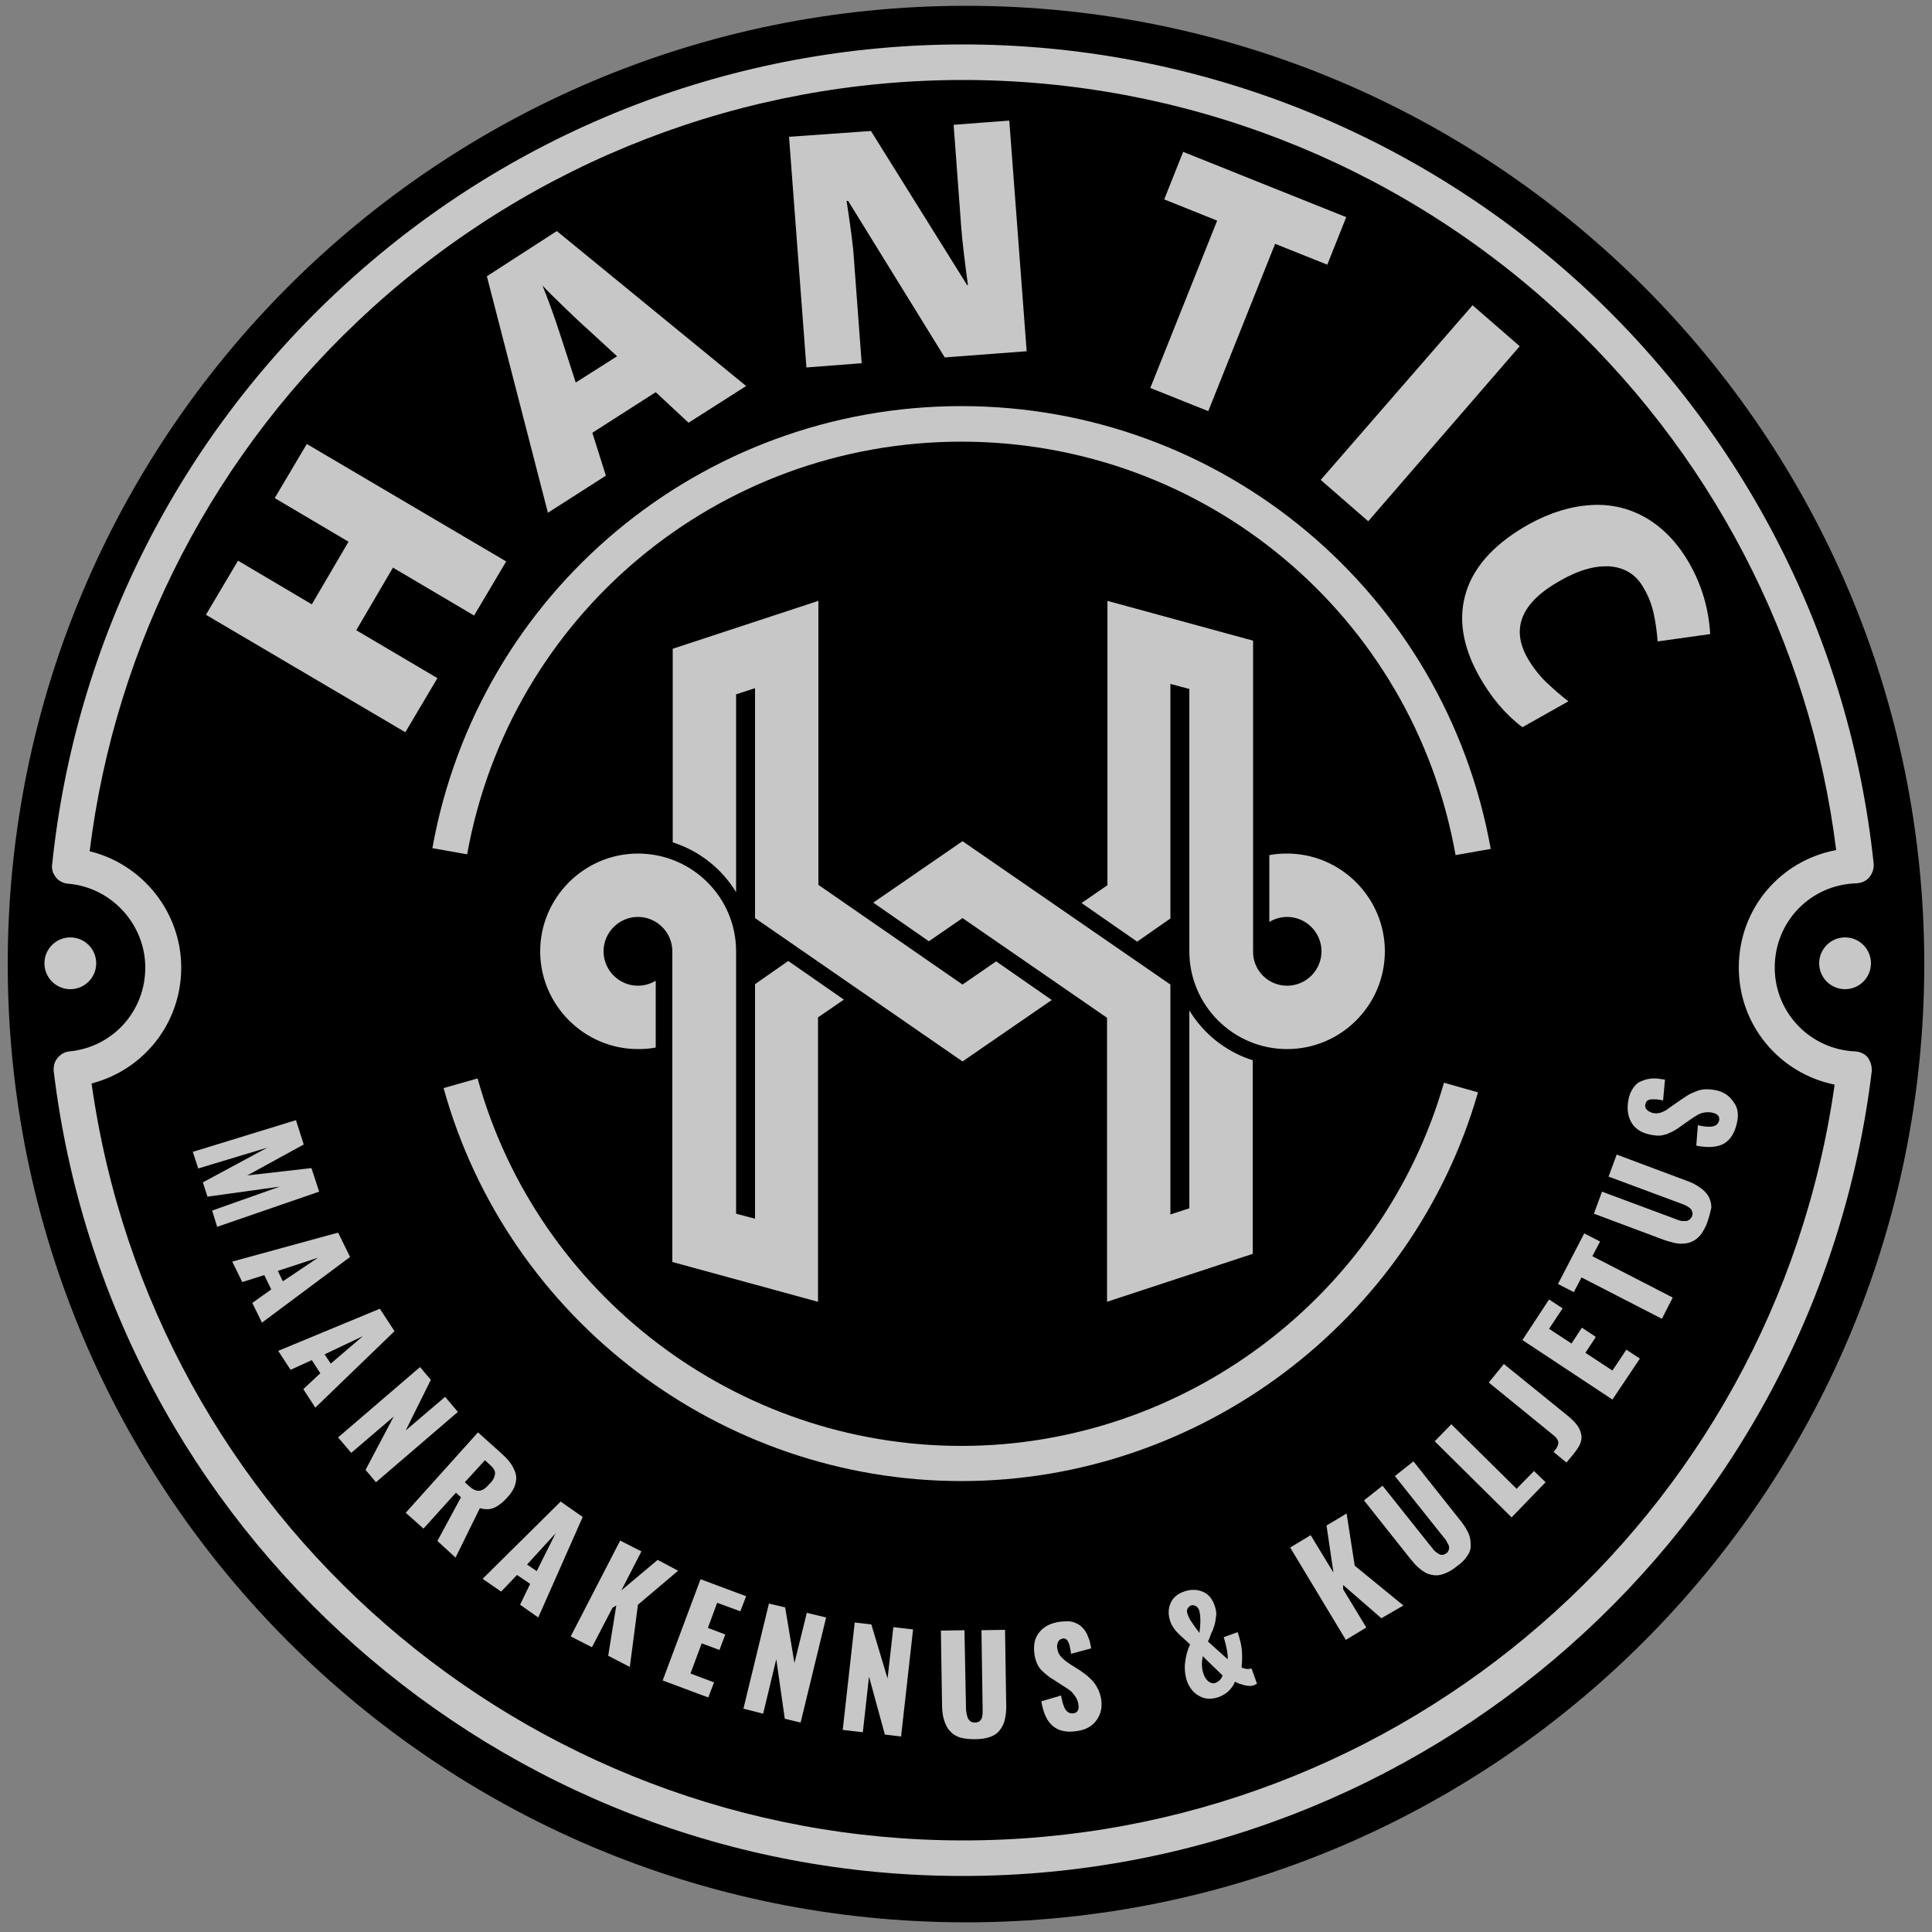 <?xml version="1.0" encoding="utf-8"?>
<!-- Generator: Adobe Illustrator 21.0.2, SVG Export Plug-In . SVG Version: 6.00 Build 0)  -->
<svg version="1.1" id="Layer_1" xmlns="http://www.w3.org/2000/svg" xmlns:xlink="http://www.w3.org/1999/xlink" x="0px" y="0px"
	 viewBox="0 0 500 500" style="enable-background:new 0 0 500 500;" xml:space="preserve">
<rect x="0" y="0" width="500" height="500" fill="#808080" stroke="none"/>
<style type="text/css">
	.st0{opacity:0.56;}
	.st1{clip-path:url(#SVGID_2_);fill:#FFFFFF;}
</style>
<g>
	<g class="st0">
		<g>
			<defs>
				<rect id="SVGID_1_" x="9.1" y="6" width="484.7" height="484.7"/>
			</defs>
			<clipPath id="SVGID_2_">
				<use xlink:href="#SVGID_1_"  style="overflow:visible;"/>
			</clipPath>
			<path class="st1" d="M493.8,248.4c0,133.9-108.5,242.4-242.4,242.4C117.6,490.7,9.1,382.2,9.1,248.4S117.6,6,251.4,6
				C385.3,6,493.8,114.5,493.8,248.4"/>
		</g>
	</g>
	<path d="M311.3,428.6c-0.4,1.8-0.3,3.3,0.2,4.7c0.3,0.9,0.8,1.5,1.3,1.9c0.6,0.4,1.1,0.5,1.6,0.4c1-0.4,1.7-1,2-2
		C313.3,430.6,311.6,429,311.3,428.6"/>
	<polygon points="73.2,331.6 82.3,325.5 71.9,328.9 	"/>
	<polygon points="85.6,352.9 93.9,345.8 84,350.5 	"/>
	<path d="M309.4,415.6c-0.4-0.2-0.8-0.2-1.2-0.1c-0.4,0.2-0.7,0.5-0.9,0.9c-0.2,0.4-0.1,1,0.1,1.5c0.2,0.5,0.4,1,0.8,1.6
		c0.4,0.6,0.8,1.2,1.3,1.9c0.5,0.6,0.8,1,0.9,1.2c0.4-2.7,0.3-4.7-0.1-6C310,416.1,309.8,415.8,309.4,415.6"/>
	<path d="M149,99l10.7-6.8l-7.5-6.9c-1.7-1.5-3.8-3.5-6.4-6c-2.6-2.5-4.4-4.3-5.4-5.4c0.5,1.3,1.4,3.5,2.5,6.6
		C144,83.5,146,89.7,149,99"/>
	<polygon points="138.9,406.6 143.8,396.8 136.4,404.9 	"/>
	<path d="M128.1,381.5c0.1-0.8-0.3-1.5-1.2-2.3l-1.4-1.3l-5.2,5.7l1.2,1.1c0.9,0.8,1.8,1.2,2.6,1.1c0.8-0.1,1.7-0.7,2.5-1.7
		C127.6,383.2,128,382.3,128.1,381.5"/>
	<path d="M450,250.4c0-15.2,10.7-27.7,25.2-30.4c-6.7-53.9-32.6-103.6-73.1-140.3c-41.9-38-96.3-59-152.9-59
		c-56.7,0-111,21-152.9,59c-40.6,36.8-66.4,86.6-73.1,140.6c13.6,3.3,23.7,15.7,23.7,30.1c0,14.4-9.7,26.5-23.2,30
		c15.7,112,111.9,195.9,225.6,195.9c113.6,0,209.7-83.8,225.5-195.6C460.5,277.8,450,265.3,450,250.4 M411.9,130.7
		c5.2-0.3,10,0.9,14.4,3.5c4.3,2.6,8,6.5,10.9,11.6c3.2,5.6,5,11.7,5.4,18.3L429,166c-0.2-2.4-0.5-4.8-1-7.1
		c-0.5-2.3-1.3-4.5-2.6-6.7c-1.9-3.4-4.7-5.2-8.5-5.6c-3.8-0.3-8.1,0.8-13,3.6c-10.1,5.6-12.9,12.3-8.7,19.9
		c1.3,2.3,2.9,4.4,4.7,6.2c1.9,1.8,3.9,3.6,6,5.2l-11.9,6.7c-4.4-3.3-8.1-7.7-11.2-13.2c-4.4-7.9-5.5-15.2-3.3-22
		c2.2-6.8,7.7-12.6,16.3-17.4C401.3,132.6,406.6,131,411.9,130.7 M249.1,254.8l8.7-6l14.4,10l-23.1,15.9l-53.7-37.1v-59.5l-4.9,1.6
		v51.2c-3.7-6.1-9.5-10.7-16.4-12.9v-50.1l37.7-12.4V229L249.1,254.8z M333.1,255.1c4.9,0,8.9-4,8.9-8.9v0c0-4.9-4-8.9-8.9-8.9
		c-1.7,0-3.3,0.5-4.6,1.3v-17.3c1.5-0.3,3-0.4,4.6-0.4c13.9,0,25.3,11.4,25.3,25.3v0c0,13.9-11.3,25.3-25.3,25.3
		c-14,0-25.3-11.4-25.3-25.3v-67.9l-4.9-1.3v60.7l-8.6,6l-14.4-10l6.7-4.6v-73.6l37.7,10.3v80.4
		C324.2,251.1,328.2,255.1,333.1,255.1 M302.9,254.8v59.5l4.9-1.6v-51.2c3.7,6.1,9.5,10.7,16.4,12.9v50.1l-37.7,12.4v-73.5
		l-37.4-25.8l-8.7,6l-14.4-10l23.1-15.9L302.9,254.8z M190.5,246.2v67.9l4.9,1.3v-60.7l8.6-6l14.4,10l-6.7,4.6v73.6l-37.7-10.3
		v-80.4c0-4.9-4-8.9-8.9-8.9c-4.9,0-8.9,4-8.9,8.9v0c0,4.9,4,8.9,8.9,8.9c1.7,0,3.3-0.5,4.6-1.3v17.3c-1.5,0.3-3,0.4-4.6,0.4
		c-13.9,0-25.3-11.4-25.3-25.3v0c0-13.9,11.4-25.3,25.3-25.3C179.1,220.9,190.5,232.2,190.5,246.2 M248.8,374.2
		c57.6,0,109-38.6,124.9-94l8.8,2.5c-17,59.2-72,100.6-133.7,100.6c-62.2,0-117.4-41.8-134-101.7l8.8-2.5
		C139.1,335.1,190.6,374.2,248.8,374.2 M376.7,221.3c-11-62-64.8-107-127.9-107c-63,0-116.8,44.9-127.9,106.8l-9-1.6
		c11.9-66.3,69.5-114.4,136.9-114.4c67.5,0,125.1,48.2,137,114.6L376.7,221.3z M393.3,89.6l-39.2,45.3l-12.3-10.7L381.1,79
		L393.3,89.6z M301.3,51.6l4.9-12.3l42.2,16.9l-4.9,12.3l-13.5-5.4l-17.3,43.3l-15-6l17.3-43.3L301.3,51.6z M225.4,33.9l24.9,39.9
		l0.2,0c-0.8-6-1.4-10.8-1.7-14.5l-2-27l14.4-1.1l4.5,59.7l-21.2,1.6l-25-40.5l-0.4,0c1,6.6,1.7,11.6,1.9,15.1l2,26.9l-14.3,1.1
		l-4.5-59.7L225.4,33.9z M144.1,59.8l49,40.1l-14.9,9.5l-8.5-7.9L153.3,112l3.5,11.1l-15,9.6l-15.8-61.2L144.1,59.8z M61.6,145.1
		l19.1,11.3l9.5-16.2l-19.1-11.3l8.3-14l51.6,30.4l-8.3,14l-21-12.4l-9.5,16.2l21,12.4l-8.3,14l-51.6-30.4L61.6,145.1z M54.9,313.3
		l17.5-6.2l-18.7,2.6l-1.2-3.7l16.7-9l-17.9,5.4l-1.4-4.3l26.7-8.2l2,6.3l-14.6,8l16.6-1.9l2,6.1l-26.4,9.1L54.9,313.3z M65.3,337.2
		l4.9-3.5l-1.8-3.7l-5.7,1.8l-2.6-5.3l27.4-7.5l3.1,6.3l-22.8,17L65.3,337.2z M81.6,364.3l-3.1-4.8l4.4-4.1l-2.2-3.4l-5.5,2.5
		l-3.2-4.9l26.3-10.9l3.8,5.8L81.6,364.3z M94.6,380.4l7.3-13.8l-11,9.4l-3.4-4l21.2-18.2l2.8,3.3l-6.5,13.1l10.2-8.7l3.3,3.9
		l-21.2,18.2L94.6,380.4z M117.9,403.1l-4.7-4.3l6.1-11.3l-1.3-1.2l-8.4,9.3l-4.6-4.1l18.7-20.8l5.7,5.1c0.9,0.8,1.6,1.5,2.2,2.2
		c0.6,0.7,1.1,1.5,1.4,2.2c0.4,0.8,0.6,1.6,0.6,2.3c0,0.8-0.2,1.6-0.5,2.4c-0.4,0.8-0.9,1.7-1.7,2.5c-1.2,1.4-2.4,2.3-3.5,2.8
		c-1.1,0.5-2.4,0.5-3.7,0.1L117.9,403.1z M134.6,415.3l2.6-5.4l-3.4-2.3l-4.1,4.3l-4.8-3.3l20.2-20l5.7,4l-11.5,26L134.6,415.3z
		 M163,431.4l-5.6-2.9l2.1-13l-1,0.6l-5.3,10.2l-5.5-2.8l12.8-24.8l5.5,2.8l-5.2,10.1l9.4-7.9l5.3,2.8l-10.4,8.8L163,431.4z
		 M187.7,423l-1.5,4l-4.6-1.7l-2.9,7.8l6.1,2.3l-1.5,3.9l-11.8-4.4l9.8-26.2l11.8,4.4l-1.5,3.9l-6-2.2l-2.4,6.5L187.7,423z
		 M207.2,445.8l-4.1-1l-2.2-15.4l-3.4,14.1l-5.1-1.3l6.6-27.2l4.2,1l2.4,14.4l3.2-13l5,1.2L207.2,445.8z M233.2,449.4l-4.2-0.5
		l-4.1-15l-1.6,14.4l-5.2-0.6l3.1-27.8l4.3,0.5l4.2,14l1.5-13.3l5.1,0.6L233.2,449.4z M260.1,444.8c-0.2,1.1-0.7,2.1-1.3,2.9
		c-0.6,0.8-1.4,1.4-2.5,1.8c-1.1,0.4-2.4,0.6-4,0.6c-1.3,0-2.4-0.1-3.3-0.3c-1-0.2-1.7-0.6-2.4-1.1c-0.6-0.5-1.2-1.1-1.6-1.9
		c-0.4-0.8-0.7-1.6-0.9-2.5c-0.2-0.9-0.3-2-0.3-3.2l-0.3-19.1l6.1-0.1L250,442c0,0.4,0,0.8,0.1,1.1c0,0.3,0.1,0.6,0.2,1
		c0.1,0.4,0.2,0.7,0.4,0.9c0.1,0.2,0.4,0.4,0.6,0.6c0.3,0.1,0.6,0.2,1,0.2c0.4,0,0.7-0.1,1-0.2c0.3-0.2,0.5-0.4,0.6-0.6
		c0.1-0.2,0.3-0.5,0.3-0.9c0.1-0.4,0.1-0.7,0.1-1c0-0.3,0-0.7,0-1.1l-0.3-20.1l6.1-0.1l0.3,19.1
		C260.5,442.4,260.3,443.8,260.1,444.8 M283.7,445.3c-1.1,1.5-2.8,2.4-5,2.7c-2.6,0.4-4.7,0-6.2-1.3c-1.5-1.2-2.5-3.3-3-6.4l5.1-1.5
		c0.3,1.7,0.7,3,1.2,3.7c0.5,0.7,1.2,1,2,0.9c1-0.1,1.5-0.9,1.3-2.2c-0.1-0.7-0.3-1.4-0.7-2c-0.4-0.6-0.8-1.1-1.2-1.5
		c-0.5-0.4-1.1-0.8-1.9-1.3l-2.8-1.8c-0.7-0.4-1.2-0.8-1.7-1.2c-0.5-0.4-0.9-0.8-1.4-1.3c-0.5-0.5-0.8-1.1-1.1-1.8
		c-0.3-0.7-0.5-1.5-0.6-2.3c-0.3-2.3,0.1-4.2,1.3-5.6c1.2-1.5,3-2.4,5.4-2.7c0.8-0.1,1.6-0.1,2.3-0.1c0.7,0.1,1.3,0.2,1.8,0.5
		c0.5,0.2,1,0.5,1.4,0.9c0.4,0.4,0.8,0.8,1,1.2c0.3,0.4,0.5,0.9,0.7,1.4c0.2,0.5,0.4,1,0.5,1.5c0.1,0.4,0.2,0.9,0.3,1.5l-5.2,1.4
		c-0.1-0.5-0.1-0.8-0.2-1.2c-0.1-0.3-0.1-0.6-0.2-1c-0.1-0.3-0.2-0.6-0.3-0.8c-0.1-0.2-0.2-0.4-0.4-0.6c-0.2-0.2-0.3-0.3-0.5-0.3
		c-0.2-0.1-0.4-0.1-0.7,0c-0.5,0.1-0.9,0.4-1.1,0.9c-0.2,0.5-0.3,1-0.2,1.5c0.1,0.5,0.2,1,0.4,1.4c0.2,0.4,0.5,0.8,0.8,1.1
		c0.4,0.4,0.7,0.6,0.9,0.8c0.2,0.2,0.6,0.4,1.1,0.8l2.7,1.7c0.7,0.5,1.4,1,1.9,1.4c0.5,0.5,1.1,1,1.6,1.6c0.5,0.6,0.9,1.3,1.3,2.1
		c0.3,0.8,0.6,1.6,0.7,2.5C285.3,442.1,284.8,443.8,283.7,445.3 M324.6,436.1c-0.2,0.1-0.5,0.1-0.7,0.2c-0.2,0-0.5,0-0.8,0
		c-0.3,0-0.5-0.1-0.7-0.1c-0.2,0-0.4-0.1-0.8-0.2c-0.3-0.1-0.5-0.2-0.7-0.2c-0.1,0-0.3-0.1-0.7-0.3c-0.4-0.2-0.6-0.2-0.6-0.3
		c-0.3,0.9-0.9,1.7-1.6,2.4c-0.7,0.7-1.6,1.2-2.6,1.6c-1.8,0.6-3.4,0.6-4.9-0.2c-1.5-0.8-2.6-2-3.3-3.9c-0.5-1.5-0.7-3.1-0.5-4.8
		c0.2-1.7,0.6-3.3,1.3-4.7c-0.3-0.3-0.8-0.8-1.5-1.4c-0.7-0.6-1.2-1.1-1.5-1.4c-0.4-0.4-0.8-0.8-1.2-1.4c-0.4-0.6-0.7-1.1-0.9-1.7
		c-0.6-1.7-0.6-3.3,0-4.7c0.6-1.5,1.8-2.5,3.5-3.1c1.7-0.6,3.3-0.6,4.8,0c1.5,0.6,2.5,1.8,3.1,3.5c0.2,0.5,0.3,1,0.4,1.5
		c0.1,0.5,0.1,1,0,1.5c-0.1,0.5-0.1,1-0.2,1.4c-0.1,0.4-0.2,0.9-0.4,1.4c-0.2,0.5-0.3,1-0.5,1.2c-0.1,0.3-0.3,0.7-0.5,1.3
		c-0.2,0.6-0.4,0.9-0.5,1.1l5.1,4.6c0.1-0.5,0-1.4-0.2-2.5c-0.2-1.1-0.5-2.2-0.8-3.2l3.6-1.3c0.6,1.8,1,3.4,1.1,4.8
		c0.1,1.4,0.1,2.8-0.1,4.3c0.3,0.2,0.7,0.3,1.2,0.4c0.5,0.1,0.9,0,1.4-0.1l1.4,3.9C325.1,435.9,324.8,436,324.6,436.1 M357.5,418.8
		l-9.9-8.6l0,1.1l6,9.9l-5.3,3.2l-14.4-23.9l5.3-3.2l5.9,9.7l-1.8-12.2l5.2-3.1l2.1,13.5l12.6,10.3L357.5,418.8z M379.9,402.4
		c-0.6,1-1.5,2-2.8,2.9c-1,0.8-1.9,1.4-2.9,1.8c-0.9,0.4-1.8,0.6-2.5,0.6c-0.8,0-1.6-0.2-2.4-0.5c-0.8-0.4-1.5-0.9-2.2-1.5
		c-0.7-0.6-1.4-1.4-2.2-2.4l-11.9-15l4.8-3.8l12.5,15.7c0.3,0.3,0.5,0.6,0.7,0.9c0.2,0.2,0.5,0.5,0.8,0.7c0.3,0.2,0.6,0.4,0.8,0.5
		c0.3,0.1,0.5,0.1,0.8,0.1c0.3-0.1,0.6-0.2,0.9-0.4c0.3-0.2,0.5-0.5,0.6-0.8c0.1-0.3,0.2-0.6,0.1-0.8c0-0.3-0.1-0.6-0.3-0.9
		c-0.2-0.3-0.3-0.6-0.5-0.9c-0.2-0.3-0.4-0.6-0.7-0.9l-12.5-15.7l4.8-3.8l11.9,15c1,1.2,1.7,2.3,2.2,3.3c0.5,1,0.7,2,0.7,3.1
		C380.7,400.5,380.5,401.5,379.9,402.4 M391.2,392.7L371.3,373l4.3-4.4l16.9,16.7l4.5-4.6l3,2.9L391.2,392.7z M409,373.5
		c-0.3,0.8-0.9,1.7-1.7,2.7l-1.9,2.3l-3.3-2.7c0-0.1,0.1-0.1,0.1-0.2c0.8-0.9,1.1-1.7,1.1-2.2c0-0.6-0.4-1.3-1.3-2l-16.7-13.6
		l3.9-4.8l16.9,13.7c0.9,0.8,1.6,1.5,2.1,2.2c0.5,0.7,0.8,1.4,1,2.2C409.4,371.9,409.3,372.7,409,373.5 M417.3,362.2l-23.3-15.4
		l6.9-10.5l3.5,2.3l-3.5,5.3l5.8,3.8l2.7-4.1l3.6,2.4l-2.7,4.1l7,4.6l3.6-5.4l3.5,2.3L417.3,362.2z M430.1,341.3l-20.8-10.7l-2,3.8
		l-4.1-2.1l6.8-13.1l4.1,2.1l-2,3.8l20.8,10.7L430.1,341.3z M441.9,316.2c-0.4,1.2-1,2.2-1.5,3c-0.6,0.8-1.2,1.4-1.9,1.8
		c-0.7,0.4-1.4,0.7-2.3,0.8c-0.9,0.1-1.7,0.1-2.7-0.1c-0.9-0.2-2-0.5-3.1-0.9l-17.9-6.7l2.1-5.7l18.8,7c0.4,0.2,0.8,0.3,1.1,0.4
		c0.3,0.1,0.6,0.2,1,0.2c0.4,0,0.7,0,1,0c0.3-0.1,0.5-0.2,0.8-0.4c0.2-0.2,0.4-0.5,0.6-0.8c0.1-0.4,0.2-0.7,0.1-1
		c-0.1-0.3-0.2-0.6-0.3-0.8c-0.2-0.2-0.4-0.4-0.7-0.6c-0.3-0.2-0.6-0.4-0.9-0.5c-0.3-0.1-0.6-0.3-1-0.4l-18.8-7l2.1-5.7l17.9,6.7
		c1.5,0.5,2.6,1.1,3.6,1.8c0.9,0.6,1.7,1.4,2.2,2.2c0.5,0.9,0.8,1.9,0.8,3C442.7,313.4,442.4,314.7,441.9,316.2 M449.5,290.7
		c-0.6,2.6-1.7,4.3-3.4,5.3c-1.7,0.9-4,1.1-7.1,0.5l0.4-5.3c1.7,0.4,3,0.5,3.9,0.3c0.9-0.2,1.4-0.7,1.6-1.5c0.2-1-0.3-1.7-1.6-2
		c-0.7-0.2-1.4-0.2-2.1-0.1c-0.7,0.1-1.3,0.3-1.8,0.6c-0.5,0.3-1.2,0.7-1.9,1.2l-2.7,1.9c-0.6,0.5-1.2,0.8-1.7,1.1
		c-0.5,0.3-1.1,0.5-1.7,0.8c-0.7,0.2-1.4,0.4-2.1,0.4c-0.7,0-1.5-0.1-2.4-0.3c-2.3-0.5-3.9-1.6-4.8-3.3c-0.9-1.6-1.1-3.7-0.6-6
		c0.2-0.8,0.4-1.5,0.8-2.1c0.3-0.6,0.7-1.1,1.1-1.5c0.4-0.4,0.8-0.7,1.4-0.9c0.5-0.2,1-0.4,1.5-0.5c0.5-0.1,1-0.2,1.6-0.2
		c0.6,0,1.1,0,1.5,0.1c0.5,0.1,1,0.1,1.5,0.2l-0.5,5.4c-0.5-0.1-0.8-0.2-1.2-0.2c-0.3-0.1-0.6-0.1-1-0.1c-0.3,0-0.6,0-0.9,0
		c-0.2,0-0.4,0.1-0.7,0.2c-0.2,0.1-0.4,0.2-0.5,0.4c-0.1,0.2-0.2,0.4-0.3,0.7c-0.1,0.5,0,1,0.4,1.4c0.4,0.4,0.8,0.6,1.4,0.8
		c0.5,0.1,1,0.2,1.4,0.1c0.5,0,0.9-0.2,1.4-0.4c0.5-0.2,0.8-0.4,1.1-0.6c0.2-0.2,0.6-0.4,1.1-0.8l2.6-1.8c0.7-0.5,1.4-0.9,2-1.3
		c0.6-0.3,1.3-0.6,2.1-0.9c0.8-0.3,1.6-0.4,2.4-0.4c0.8,0,1.7,0.1,2.6,0.3c2,0.5,3.4,1.5,4.4,3.1C449.8,286.7,450,288.6,449.5,290.7
		"/>
	<path d="M250,1.5c-137,0-248,111-248,248s111,248,248,248c137,0,248-111,248-248S387,1.5,250,1.5 M11.5,249.3c0-3.7,3-6.7,6.7-6.7
		c3.7,0,6.7,3,6.7,6.7c0,3.7-3,6.7-6.7,6.7C14.5,256,11.5,253,11.5,249.3 M484.4,277.3C470,396,368.9,485.5,249.1,485.5
		c-119.8,0-220.9-89.5-235.2-208.3c-0.1-1.2,0.2-2.5,1-3.4c0.8-1,1.9-1.6,3.1-1.7c11.2-1.1,19.6-10.4,19.6-21.7
		c0-11.2-8.8-20.8-20-21.7c-1.2-0.1-2.4-0.7-3.1-1.6c-0.8-1-1.2-2.2-1-3.4c6-57.9,33.2-111.5,76.6-150.8
		c43.6-39.6,100.1-61.4,159.1-61.4c58.9,0,115.4,21.8,159.1,61.3c43.3,39.3,70.5,92.8,76.6,150.7c0.1,1.3-0.3,2.5-1.1,3.5
		c-0.8,1-2,1.5-3.3,1.6c-11.9,0.3-21.2,9.9-21.2,21.8c0,11.7,9.2,21.2,20.8,21.7c1.3,0.1,2.5,0.6,3.3,1.6
		C484.1,274.7,484.5,276,484.4,277.3 M484.2,249.3c0,3.7-3,6.7-6.7,6.7c-3.7,0-6.7-3-6.7-6.7c0-3.7,3-6.7,6.7-6.7
		C481.2,242.6,484.2,245.6,484.2,249.3"/>
</g>
</svg>
